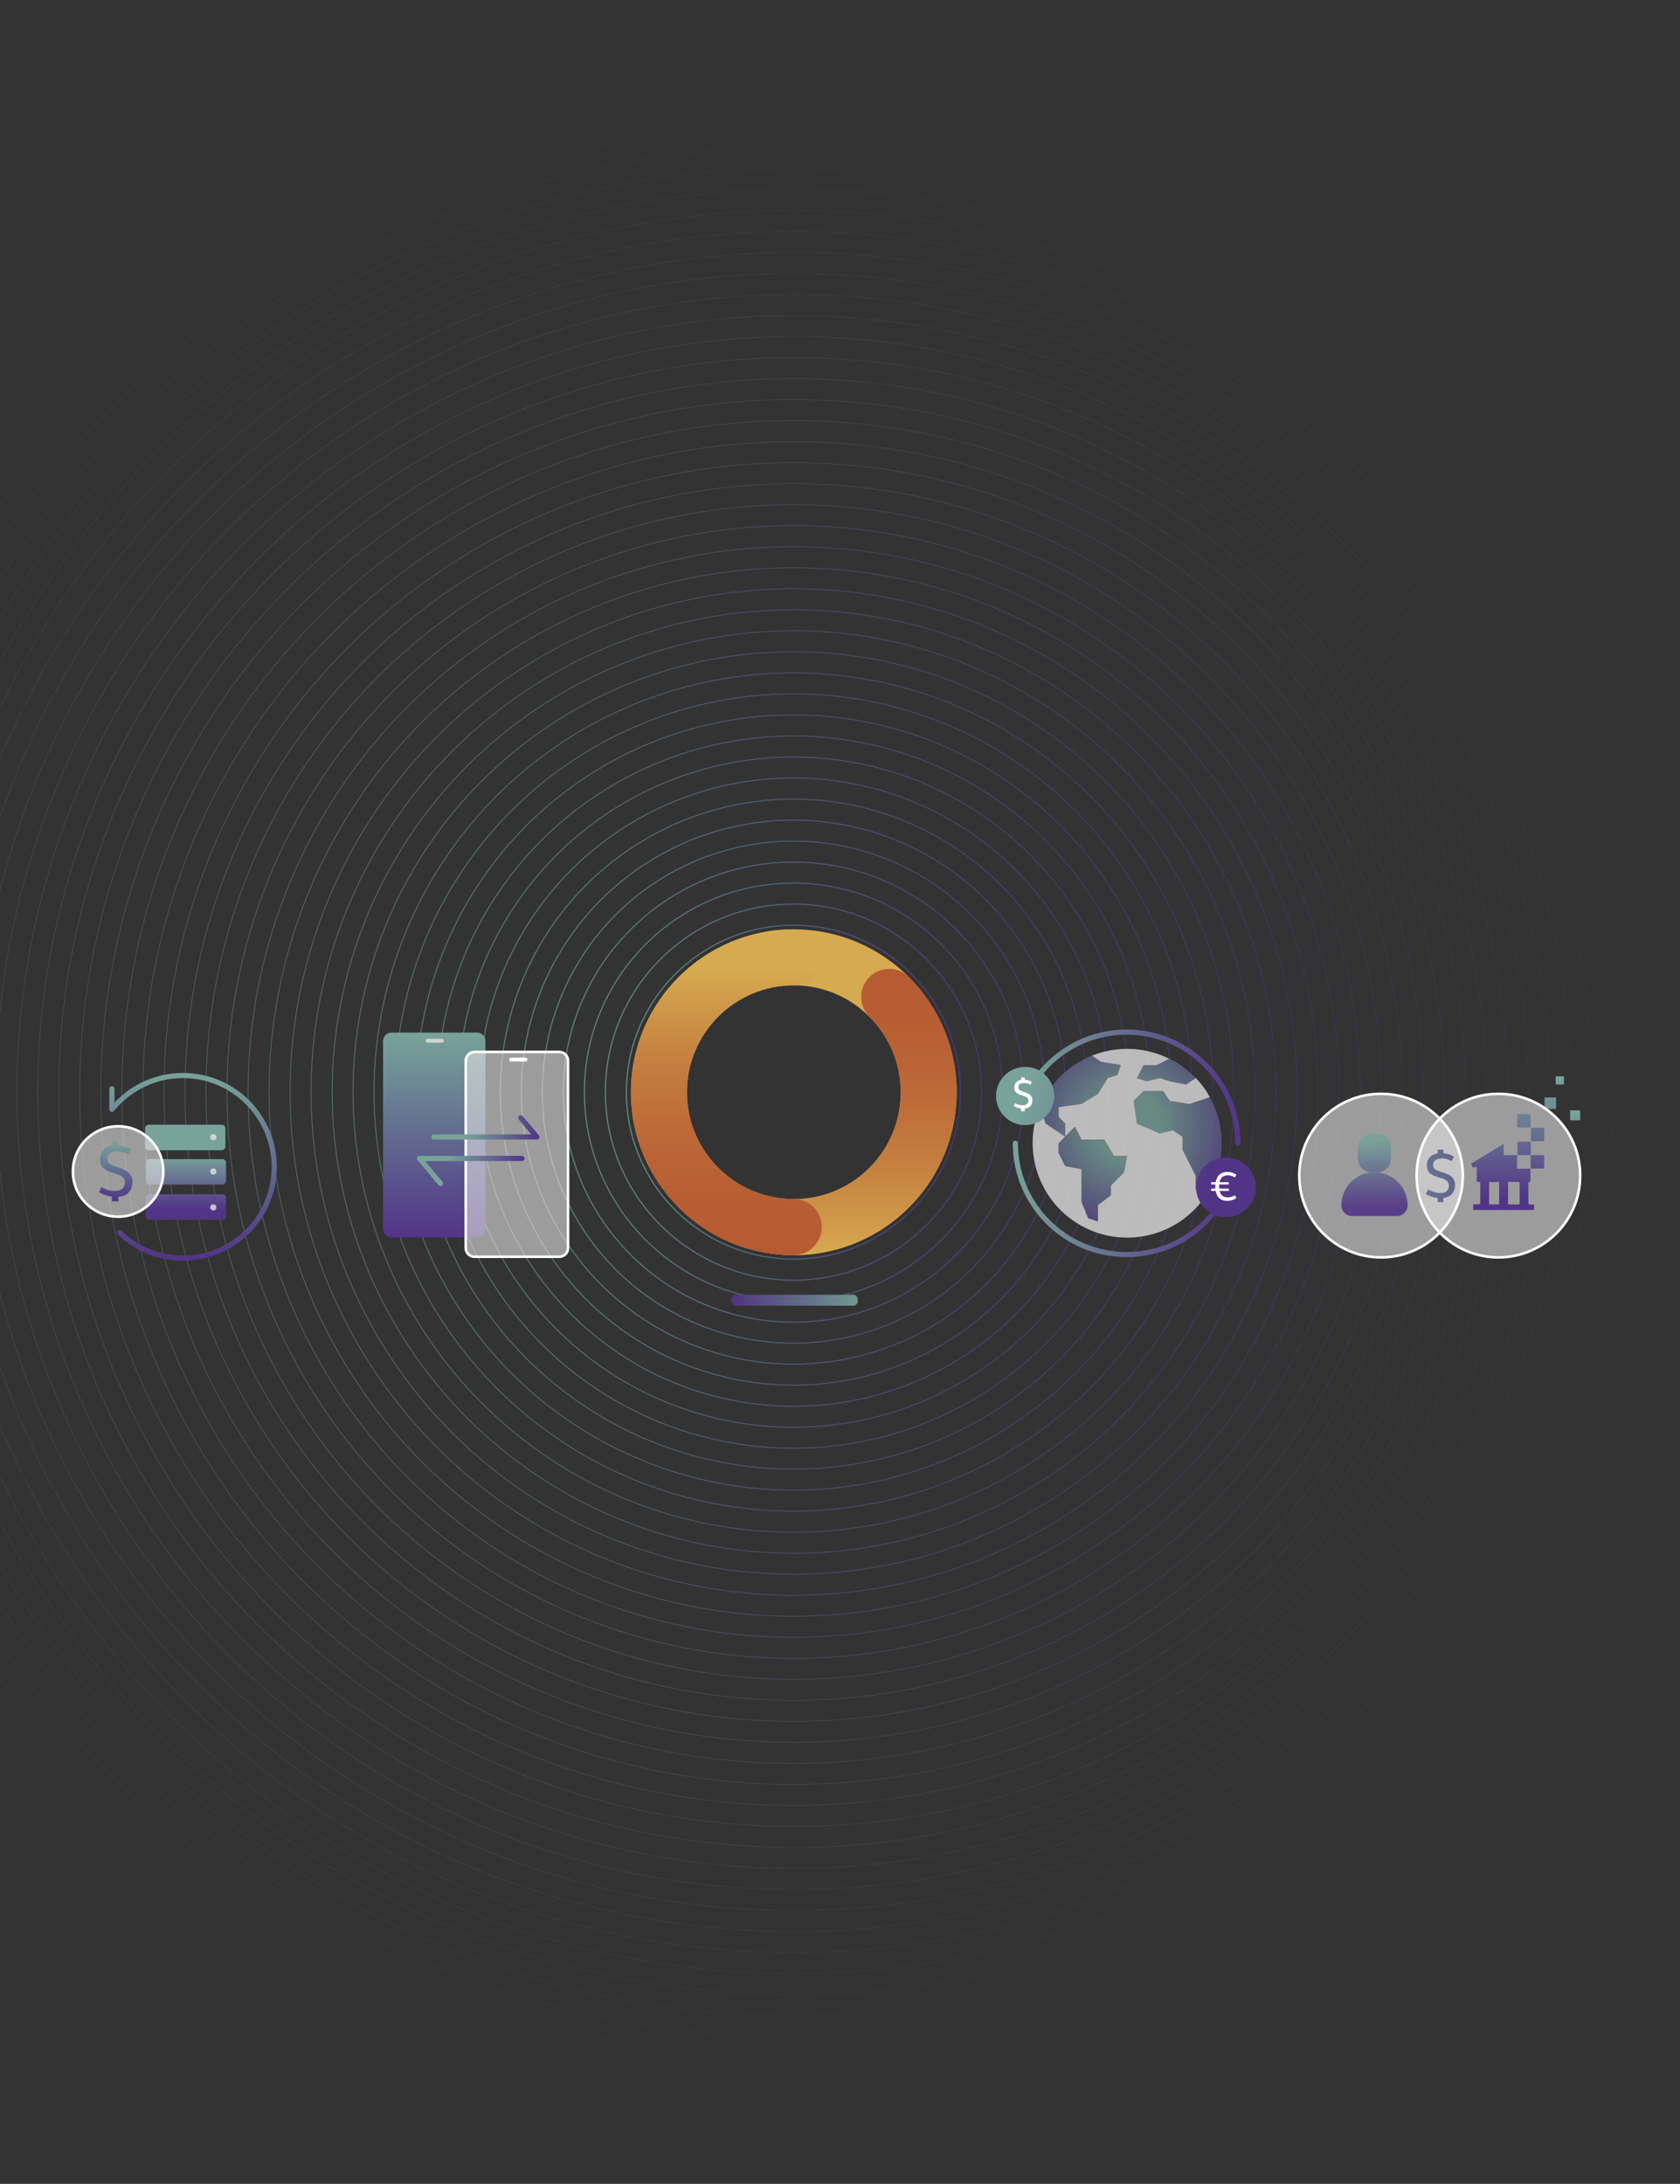 <?xml version="1.0" encoding="utf-8"?>
<!-- Generator: Adobe Illustrator 28.3.0, SVG Export Plug-In . SVG Version: 6.00 Build 0)  -->
<svg version="1.1" id="Layer_1" xmlns="http://www.w3.org/2000/svg" xmlns:xlink="http://www.w3.org/1999/xlink" x="0px" y="0px"
	 viewBox="0 0 1304.3 1695.5" style="enable-background:new 0 0 1304.3 1695.5;" xml:space="preserve">
<rect x="0" y="0" width="1304.3" height="1695.5" fill="#333333" stroke="none"/>
<style type="text/css">
	.st0{opacity:0.76;}
	.st1{fill:none;stroke:url(#SVGID_1_);stroke-width:0.25;stroke-miterlimit:10;stroke-opacity:0;}
	
		.st2{opacity:2.000000e-02;fill:none;stroke:url(#SVGID_00000141427553356967453770000016363554130818172068_);stroke-width:0.27;stroke-miterlimit:10;enable-background:new    ;}
	
		.st3{opacity:4.000000e-02;fill:none;stroke:url(#SVGID_00000106129396077510319580000012953961461677550000_);stroke-width:0.28;stroke-miterlimit:10;enable-background:new    ;}
	
		.st4{opacity:7.000000e-02;fill:none;stroke:url(#SVGID_00000062176942190137265770000004706408572120708496_);stroke-width:0.3;stroke-miterlimit:10;enable-background:new    ;}
	
		.st5{opacity:9.000000e-02;fill:none;stroke:url(#SVGID_00000177486488989975898120000007874119205489200518_);stroke-width:0.32;stroke-miterlimit:10;enable-background:new    ;}
	
		.st6{opacity:0.11;fill:none;stroke:url(#SVGID_00000041279349664626258650000011841361407209931943_);stroke-width:0.33;stroke-miterlimit:10;enable-background:new    ;}
	
		.st7{opacity:0.13;fill:none;stroke:url(#SVGID_00000047038085857359053500000010120316766660165039_);stroke-width:0.35;stroke-miterlimit:10;enable-background:new    ;}
	
		.st8{opacity:0.15;fill:none;stroke:url(#SVGID_00000037664045112639255410000014116512859371464854_);stroke-width:0.36;stroke-miterlimit:10;enable-background:new    ;}
	
		.st9{opacity:0.17;fill:none;stroke:url(#SVGID_00000116915570993097440550000003048346884003736747_);stroke-width:0.38;stroke-miterlimit:10;enable-background:new    ;}
	
		.st10{opacity:0.2;fill:none;stroke:url(#SVGID_00000005963137857490969420000009288106342965302410_);stroke-width:0.4;stroke-miterlimit:10;enable-background:new    ;}
	
		.st11{opacity:0.22;fill:none;stroke:url(#SVGID_00000093858394578685807640000016274653340836610731_);stroke-width:0.41;stroke-miterlimit:10;enable-background:new    ;}
	
		.st12{opacity:0.24;fill:none;stroke:url(#SVGID_00000131364606599451790310000007913680627002832534_);stroke-width:0.43;stroke-miterlimit:10;enable-background:new    ;}
	
		.st13{opacity:0.26;fill:none;stroke:url(#SVGID_00000000902895598497245610000005197921249283069325_);stroke-width:0.45;stroke-miterlimit:10;enable-background:new    ;}
	
		.st14{opacity:0.28;fill:none;stroke:url(#SVGID_00000154391453028377603270000016259576507372679328_);stroke-width:0.46;stroke-miterlimit:10;enable-background:new    ;}
	
		.st15{opacity:0.3;fill:none;stroke:url(#SVGID_00000173157067802809593380000010425286321368678018_);stroke-width:0.48;stroke-miterlimit:10;enable-background:new    ;}
	
		.st16{opacity:0.33;fill:none;stroke:url(#SVGID_00000150076729512569720430000012665313329405574302_);stroke-width:0.49;stroke-miterlimit:10;enable-background:new    ;}
	
		.st17{opacity:0.35;fill:none;stroke:url(#SVGID_00000059311575092587372460000008253903890729274783_);stroke-width:0.51;stroke-miterlimit:10;enable-background:new    ;}
	
		.st18{opacity:0.37;fill:none;stroke:url(#SVGID_00000023965140879948448970000002049483724480564360_);stroke-width:0.53;stroke-miterlimit:10;enable-background:new    ;}
	
		.st19{opacity:0.39;fill:none;stroke:url(#SVGID_00000074430970261225107550000014052057080398631090_);stroke-width:0.54;stroke-miterlimit:10;enable-background:new    ;}
	
		.st20{opacity:0.41;fill:none;stroke:url(#SVGID_00000075879875661906469060000011130238225041859504_);stroke-width:0.56;stroke-miterlimit:10;enable-background:new    ;}
	
		.st21{opacity:0.43;fill:none;stroke:url(#SVGID_00000104666181829054965810000012180622126227198855_);stroke-width:0.58;stroke-miterlimit:10;enable-background:new    ;}
	
		.st22{opacity:0.46;fill:none;stroke:url(#SVGID_00000021816572903639116530000006862927649232751762_);stroke-width:0.59;stroke-miterlimit:10;enable-background:new    ;}
	
		.st23{opacity:0.48;fill:none;stroke:url(#SVGID_00000160171917359064090670000004669555382211083137_);stroke-width:0.61;stroke-miterlimit:10;enable-background:new    ;}
	
		.st24{opacity:0.5;fill:none;stroke:url(#SVGID_00000176765363663545052980000008935962877318592385_);stroke-width:0.63;stroke-miterlimit:10;enable-background:new    ;}
	
		.st25{opacity:0.52;fill:none;stroke:url(#SVGID_00000140007484695653432470000008648119244211869079_);stroke-width:0.64;stroke-miterlimit:10;enable-background:new    ;}
	
		.st26{opacity:0.54;fill:none;stroke:url(#SVGID_00000029040056095003457580000009517812300014846853_);stroke-width:0.66;stroke-miterlimit:10;enable-background:new    ;}
	
		.st27{opacity:0.57;fill:none;stroke:url(#SVGID_00000163778820620595564720000009623785301032629679_);stroke-width:0.67;stroke-miterlimit:10;enable-background:new    ;}
	
		.st28{opacity:0.59;fill:none;stroke:url(#SVGID_00000146480685011394837090000009842051182175807108_);stroke-width:0.69;stroke-miterlimit:10;enable-background:new    ;}
	
		.st29{opacity:0.61;fill:none;stroke:url(#SVGID_00000004525735817263312670000001599240820264013704_);stroke-width:0.71;stroke-miterlimit:10;enable-background:new    ;}
	
		.st30{opacity:0.63;fill:none;stroke:url(#SVGID_00000100347747808047815770000013478058042474987967_);stroke-width:0.72;stroke-miterlimit:10;enable-background:new    ;}
	
		.st31{opacity:0.65;fill:none;stroke:url(#SVGID_00000031193743555312658320000017058377568456649647_);stroke-width:0.74;stroke-miterlimit:10;enable-background:new    ;}
	
		.st32{opacity:0.67;fill:none;stroke:url(#SVGID_00000170975244006496078080000006979382474387324559_);stroke-width:0.76;stroke-miterlimit:10;enable-background:new    ;}
	
		.st33{opacity:0.7;fill:none;stroke:url(#SVGID_00000042003583629818121930000009137154525667716280_);stroke-width:0.77;stroke-miterlimit:10;enable-background:new    ;}
	
		.st34{opacity:0.72;fill:none;stroke:url(#SVGID_00000023981775560338641060000008747593483465235620_);stroke-width:0.79;stroke-miterlimit:10;enable-background:new    ;}
	
		.st35{opacity:0.74;fill:none;stroke:url(#SVGID_00000105406516854842907250000013821009607527798689_);stroke-width:0.8;stroke-miterlimit:10;enable-background:new    ;}
	
		.st36{opacity:0.76;fill:none;stroke:url(#SVGID_00000013903823459201044060000010450225585495543938_);stroke-width:0.82;stroke-miterlimit:10;enable-background:new    ;}
	
		.st37{opacity:0.78;fill:none;stroke:url(#SVGID_00000018235264157302246760000009098644428098775228_);stroke-width:0.84;stroke-miterlimit:10;enable-background:new    ;}
	
		.st38{opacity:0.8;fill:none;stroke:url(#SVGID_00000049185795238272484080000001869733556586660482_);stroke-width:0.85;stroke-miterlimit:10;enable-background:new    ;}
	
		.st39{opacity:0.83;fill:none;stroke:url(#SVGID_00000181765413053779987920000012505899070214329998_);stroke-width:0.87;stroke-miterlimit:10;enable-background:new    ;}
	
		.st40{opacity:0.85;fill:none;stroke:url(#SVGID_00000122683522781245214200000000561598573935492772_);stroke-width:0.89;stroke-miterlimit:10;enable-background:new    ;}
	
		.st41{opacity:0.87;fill:none;stroke:url(#SVGID_00000062172656199154442850000018347894201623538828_);stroke-width:0.9;stroke-miterlimit:10;enable-background:new    ;}
	
		.st42{opacity:0.89;fill:none;stroke:url(#SVGID_00000067208987582823934150000017967240309246507178_);stroke-width:0.92;stroke-miterlimit:10;enable-background:new    ;}
	
		.st43{opacity:0.91;fill:none;stroke:url(#SVGID_00000166657457416880133750000011418277170143613072_);stroke-width:0.93;stroke-miterlimit:10;enable-background:new    ;}
	
		.st44{opacity:0.93;fill:none;stroke:url(#SVGID_00000124154890167358065620000013902984364292045492_);stroke-width:0.95;stroke-miterlimit:10;enable-background:new    ;}
	
		.st45{opacity:0.96;fill:none;stroke:url(#SVGID_00000058554513779282410610000014799741992644258486_);stroke-width:0.97;stroke-miterlimit:10;enable-background:new    ;}
	
		.st46{opacity:0.98;fill:none;stroke:url(#SVGID_00000172423156525071556230000015426022668795093898_);stroke-width:0.98;stroke-miterlimit:10;enable-background:new    ;}
	.st47{fill:none;stroke:url(#SVGID_00000075875986453102734680000010617599893264231354_);stroke-miterlimit:10;}
	.st48{fill:#D6AA50;}
	.st49{fill:url(#SVGID_00000059992457264641051990000003491322581410048896_);}
	.st50{fill:url(#SVGID_00000061446551713905226540000008272357115937687955_);}
	.st51{opacity:0.9;fill:url(#SVGID_00000092458097134663765570000011415427543198052030_);enable-background:new    ;}
	.st52{opacity:0.78;}
	.st53{fill:url(#SVGID_00000124156605948057232840000005061936979095128970_);}
	.st54{fill:url(#SVGID_00000002352295962668857900000012169963215185316251_);}
	.st55{fill:url(#SVGID_00000101813750375815878770000003630362405405419163_);}
	.st56{fill:url(#SVGID_00000059294184246142804380000008808728505836105878_);}
	.st57{fill:#E2E2E2;}
	
		.st58{fill:none;stroke:url(#SVGID_00000093882821341952403360000014730697979399159689_);stroke-width:4;stroke-linecap:round;stroke-linejoin:round;}
	
		.st59{fill:none;stroke:url(#SVGID_00000131337779095144976580000002389068677567135877_);stroke-width:4;stroke-linecap:round;stroke-linejoin:round;}
	.st60{fill:url(#SVGID_00000029737206986553987480000003053078066808697011_);}
	.st61{fill:url(#SVGID_00000136389150617245904570000017044860071425890214_);}
	.st62{fill:#FFFFFF;}
	.st63{fill:url(#SVGID_00000024696260940532870240000013521710651016259987_);}
	
		.st64{opacity:0.8;fill:none;stroke:#E2E2E2;stroke-width:3;stroke-linecap:round;stroke-linejoin:round;enable-background:new    ;}
	.st65{opacity:0.6;}
	.st66{fill:none;stroke:#FFFFFF;stroke-width:3;stroke-linecap:round;stroke-linejoin:round;}
	.st67{fill:none;stroke:#FFFFFF;stroke-width:2;stroke-miterlimit:10;}
	
		.st68{fill:none;stroke:url(#SVGID_00000130641062384806342410000009022102852325249425_);stroke-width:4;stroke-linecap:round;stroke-linejoin:round;}
	
		.st69{fill:none;stroke:url(#SVGID_00000035494000900895358520000006884647131913558935_);stroke-width:4;stroke-linecap:round;stroke-linejoin:round;}
	.st70{opacity:0.6;fill:#E2E2E2;enable-background:new    ;}
	.st71{fill:url(#SVGID_00000014620970861510148210000005174651026686971799_);}
	.st72{fill:url(#SVGID_00000020395612132013564950000016499682202422659481_);}
	.st73{fill:url(#SVGID_00000178885148608722160490000017391546285110022054_);}
	.st74{fill:url(#SVGID_00000129190919755358444380000008795571649885488812_);}
	.st75{fill:url(#SVGID_00000128452574035015815540000002377373877454405523_);}
	.st76{fill:url(#SVGID_00000070835205777789123960000007849205963598189963_);}
	.st77{fill:url(#SVGID_00000036967831297776562180000003921269714459120036_);}
	.st78{fill:url(#SVGID_00000115515839128638237860000011258736499753961872_);}
	.st79{fill:url(#SVGID_00000086654398222527039870000004043514562984318894_);}
	.st80{fill:url(#SVGID_00000053539879335263885540000014765407769826913694_);}
	.st81{opacity:0.9;fill:url(#SVGID_00000117642147990567670400000009582174524147117709_);enable-background:new    ;}
	.st82{opacity:0.9;fill:url(#SVGID_00000097466752607143293760000002003771534947272101_);enable-background:new    ;}
	.st83{fill:url(#SVGID_00000043424944510126238430000008102106570456053418_);}
	.st84{fill:url(#SVGID_00000090994838380550417420000011133345459497706144_);}
	.st85{fill:url(#SVGID_00000015326694982058043800000016241601706951118503_);}
	.st86{fill:url(#SVGID_00000162333948758966262830000007073433650772117652_);}
	
		.st87{fill:none;stroke:url(#SVGID_00000088833816040138662080000014188984875993617556_);stroke-width:4;stroke-linecap:round;stroke-linejoin:round;}
	.st88{opacity:0.8;fill:#E2E2E2;enable-background:new    ;}
</style>
<g class="st0">
	
		<linearGradient id="SVGID_1_" gradientUnits="userSpaceOnUse" x1="-231.855" y1="848.27" x2="1464.395" y2="848.27" gradientTransform="matrix(1 0 0 -1 0 1696)">
		<stop  offset="0" style="stop-color:#78A399"/>
		<stop  offset="0.51" style="stop-color:#616A8F"/>
		<stop  offset="1" style="stop-color:#523487"/>
	</linearGradient>
	<ellipse class="st1" cx="616.3" cy="847.7" rx="848" ry="847.6"/>
	
		<linearGradient id="SVGID_00000052090544705880963170000012977661211769449632_" gradientUnits="userSpaceOnUse" x1="-215.545" y1="848.26" x2="1448.065" y2="848.26" gradientTransform="matrix(1 0 0 -1 0 1696)">
		<stop  offset="0" style="stop-color:#78A399"/>
		<stop  offset="0.51" style="stop-color:#616A8F"/>
		<stop  offset="1" style="stop-color:#523487"/>
	</linearGradient>
	
		<ellipse style="opacity:2.000000e-02;fill:none;stroke:url(#SVGID_00000052090544705880963170000012977661211769449632_);stroke-width:0.27;stroke-miterlimit:10;enable-background:new    ;" cx="616.3" cy="847.7" rx="831.7" ry="831.3"/>
	
		<linearGradient id="SVGID_00000114060095286238551270000012009261344652757644_" gradientUnits="userSpaceOnUse" x1="-199.24" y1="848.26" x2="1431.74" y2="848.26" gradientTransform="matrix(1 0 0 -1 0 1696)">
		<stop  offset="0" style="stop-color:#78A399"/>
		<stop  offset="0.51" style="stop-color:#616A8F"/>
		<stop  offset="1" style="stop-color:#523487"/>
	</linearGradient>
	
		<ellipse style="opacity:4.000000e-02;fill:none;stroke:url(#SVGID_00000114060095286238551270000012009261344652757644_);stroke-width:0.28;stroke-miterlimit:10;enable-background:new    ;" cx="616.2" cy="847.7" rx="815.3" ry="815"/>
	
		<linearGradient id="SVGID_00000137842282652504485130000018112688824959162250_" gradientUnits="userSpaceOnUse" x1="-182.93" y1="848.26" x2="1415.41" y2="848.26" gradientTransform="matrix(1 0 0 -1 0 1696)">
		<stop  offset="0" style="stop-color:#78A399"/>
		<stop  offset="0.51" style="stop-color:#616A8F"/>
		<stop  offset="1" style="stop-color:#523487"/>
	</linearGradient>
	
		<ellipse style="opacity:7.000000e-02;fill:none;stroke:url(#SVGID_00000137842282652504485130000018112688824959162250_);stroke-width:0.3;stroke-miterlimit:10;enable-background:new    ;" cx="616.2" cy="847.7" rx="799" ry="798.7"/>
	
		<linearGradient id="SVGID_00000059294110878777343280000004541303603490533039_" gradientUnits="userSpaceOnUse" x1="-166.62" y1="848.25" x2="1399.1" y2="848.25" gradientTransform="matrix(1 0 0 -1 0 1696)">
		<stop  offset="0" style="stop-color:#78A399"/>
		<stop  offset="0.51" style="stop-color:#616A8F"/>
		<stop  offset="1" style="stop-color:#523487"/>
	</linearGradient>
	
		<ellipse style="opacity:9.000000e-02;fill:none;stroke:url(#SVGID_00000059294110878777343280000004541303603490533039_);stroke-width:0.32;stroke-miterlimit:10;enable-background:new    ;" cx="616.2" cy="847.8" rx="782.7" ry="782.3"/>
	
		<linearGradient id="SVGID_00000134940643585163111930000003066740712090062758_" gradientUnits="userSpaceOnUse" x1="-150.305" y1="848.25" x2="1382.765" y2="848.25" gradientTransform="matrix(1 0 0 -1 0 1696)">
		<stop  offset="0" style="stop-color:#78A399"/>
		<stop  offset="0.51" style="stop-color:#616A8F"/>
		<stop  offset="1" style="stop-color:#523487"/>
	</linearGradient>
	
		<ellipse style="opacity:0.11;fill:none;stroke:url(#SVGID_00000134940643585163111930000003066740712090062758_);stroke-width:0.33;stroke-miterlimit:10;enable-background:new    ;" cx="616.2" cy="847.8" rx="766.4" ry="766"/>
	
		<linearGradient id="SVGID_00000047772861791151448600000000466555682982383278_" gradientUnits="userSpaceOnUse" x1="-134.005" y1="848.24" x2="1366.445" y2="848.24" gradientTransform="matrix(1 0 0 -1 0 1696)">
		<stop  offset="0" style="stop-color:#78A399"/>
		<stop  offset="0.51" style="stop-color:#616A8F"/>
		<stop  offset="1" style="stop-color:#523487"/>
	</linearGradient>
	
		<ellipse style="opacity:0.13;fill:none;stroke:url(#SVGID_00000047772861791151448600000000466555682982383278_);stroke-width:0.35;stroke-miterlimit:10;enable-background:new    ;" cx="616.2" cy="847.8" rx="750" ry="749.7"/>
	
		<linearGradient id="SVGID_00000127735451367360300820000001958247862598443702_" gradientUnits="userSpaceOnUse" x1="-117.68" y1="848.24" x2="1350.12" y2="848.24" gradientTransform="matrix(1 0 0 -1 0 1696)">
		<stop  offset="0" style="stop-color:#78A399"/>
		<stop  offset="0.51" style="stop-color:#616A8F"/>
		<stop  offset="1" style="stop-color:#523487"/>
	</linearGradient>
	
		<ellipse style="opacity:0.15;fill:none;stroke:url(#SVGID_00000127735451367360300820000001958247862598443702_);stroke-width:0.36;stroke-miterlimit:10;enable-background:new    ;" cx="616.2" cy="847.8" rx="733.7" ry="733.4"/>
	
		<linearGradient id="SVGID_00000124144520650768893100000011432459437498368916_" gradientUnits="userSpaceOnUse" x1="-101.38" y1="848.24" x2="1333.8" y2="848.24" gradientTransform="matrix(1 0 0 -1 0 1696)">
		<stop  offset="0" style="stop-color:#78A399"/>
		<stop  offset="0.51" style="stop-color:#616A8F"/>
		<stop  offset="1" style="stop-color:#523487"/>
	</linearGradient>
	
		<ellipse style="opacity:0.17;fill:none;stroke:url(#SVGID_00000124144520650768893100000011432459437498368916_);stroke-width:0.38;stroke-miterlimit:10;enable-background:new    ;" cx="616.2" cy="847.8" rx="717.4" ry="717.1"/>
	
		<linearGradient id="SVGID_00000053521881749209875550000001079783016839313328_" gradientUnits="userSpaceOnUse" x1="-85.07" y1="848.23" x2="1317.47" y2="848.23" gradientTransform="matrix(1 0 0 -1 0 1696)">
		<stop  offset="0" style="stop-color:#78A399"/>
		<stop  offset="0.51" style="stop-color:#616A8F"/>
		<stop  offset="1" style="stop-color:#523487"/>
	</linearGradient>
	
		<ellipse style="opacity:0.2;fill:none;stroke:url(#SVGID_00000053521881749209875550000001079783016839313328_);stroke-width:0.4;stroke-miterlimit:10;enable-background:new    ;" cx="616.2" cy="847.8" rx="701.1" ry="700.8"/>
	
		<linearGradient id="SVGID_00000173120399621707597370000016131381396982713992_" gradientUnits="userSpaceOnUse" x1="-68.755" y1="848.23" x2="1301.155" y2="848.23" gradientTransform="matrix(1 0 0 -1 0 1696)">
		<stop  offset="0" style="stop-color:#78A399"/>
		<stop  offset="0.51" style="stop-color:#616A8F"/>
		<stop  offset="1" style="stop-color:#523487"/>
	</linearGradient>
	
		<ellipse style="opacity:0.22;fill:none;stroke:url(#SVGID_00000173120399621707597370000016131381396982713992_);stroke-width:0.41;stroke-miterlimit:10;enable-background:new    ;" cx="616.2" cy="847.8" rx="684.8" ry="684.4"/>
	
		<linearGradient id="SVGID_00000056391495741960927010000014769102456085672613_" gradientUnits="userSpaceOnUse" x1="-52.445" y1="848.23" x2="1284.825" y2="848.23" gradientTransform="matrix(1 0 0 -1 0 1696)">
		<stop  offset="0" style="stop-color:#78A399"/>
		<stop  offset="0.51" style="stop-color:#616A8F"/>
		<stop  offset="1" style="stop-color:#523487"/>
	</linearGradient>
	
		<ellipse style="opacity:0.24;fill:none;stroke:url(#SVGID_00000056391495741960927010000014769102456085672613_);stroke-width:0.43;stroke-miterlimit:10;enable-background:new    ;" cx="616.2" cy="847.8" rx="668.4" ry="668.1"/>
	
		<linearGradient id="SVGID_00000040567802220436153020000001094119095139409329_" gradientUnits="userSpaceOnUse" x1="-36.145" y1="848.22" x2="1268.505" y2="848.22" gradientTransform="matrix(1 0 0 -1 0 1696)">
		<stop  offset="0" style="stop-color:#78A399"/>
		<stop  offset="0.51" style="stop-color:#616A8F"/>
		<stop  offset="1" style="stop-color:#523487"/>
	</linearGradient>
	
		<ellipse style="opacity:0.26;fill:none;stroke:url(#SVGID_00000040567802220436153020000001094119095139409329_);stroke-width:0.45;stroke-miterlimit:10;enable-background:new    ;" cx="616.2" cy="847.8" rx="652.1" ry="651.8"/>
	
		<linearGradient id="SVGID_00000113328446230920578710000014810326773218975886_" gradientUnits="userSpaceOnUse" x1="-19.82" y1="848.22" x2="1252.18" y2="848.22" gradientTransform="matrix(1 0 0 -1 0 1696)">
		<stop  offset="0" style="stop-color:#78A399"/>
		<stop  offset="0.51" style="stop-color:#616A8F"/>
		<stop  offset="1" style="stop-color:#523487"/>
	</linearGradient>
	
		<ellipse style="opacity:0.28;fill:none;stroke:url(#SVGID_00000113328446230920578710000014810326773218975886_);stroke-width:0.46;stroke-miterlimit:10;enable-background:new    ;" cx="616.2" cy="847.8" rx="635.8" ry="635.5"/>
	
		<linearGradient id="SVGID_00000051345854203830060690000000557043932474418593_" gradientUnits="userSpaceOnUse" x1="-3.52" y1="848.22" x2="1235.86" y2="848.22" gradientTransform="matrix(1 0 0 -1 0 1696)">
		<stop  offset="0" style="stop-color:#78A399"/>
		<stop  offset="0.51" style="stop-color:#616A8F"/>
		<stop  offset="1" style="stop-color:#523487"/>
	</linearGradient>
	
		<ellipse style="opacity:0.3;fill:none;stroke:url(#SVGID_00000051345854203830060690000000557043932474418593_);stroke-width:0.48;stroke-miterlimit:10;enable-background:new    ;" cx="616.2" cy="847.8" rx="619.4" ry="619.2"/>
	
		<linearGradient id="SVGID_00000013153847921765370200000000231049286056776872_" gradientUnits="userSpaceOnUse" x1="12.795" y1="848.21" x2="1219.525" y2="848.21" gradientTransform="matrix(1 0 0 -1 0 1696)">
		<stop  offset="0" style="stop-color:#78A399"/>
		<stop  offset="0.51" style="stop-color:#616A8F"/>
		<stop  offset="1" style="stop-color:#523487"/>
	</linearGradient>
	
		<ellipse style="opacity:0.33;fill:none;stroke:url(#SVGID_00000013153847921765370200000000231049286056776872_);stroke-width:0.49;stroke-miterlimit:10;enable-background:new    ;" cx="616.2" cy="847.8" rx="603.1" ry="602.8"/>
	
		<linearGradient id="SVGID_00000130645341965882727860000012884575843853209782_" gradientUnits="userSpaceOnUse" x1="29.095" y1="848.21" x2="1203.205" y2="848.21" gradientTransform="matrix(1 0 0 -1 0 1696)">
		<stop  offset="0" style="stop-color:#78A399"/>
		<stop  offset="0.51" style="stop-color:#616A8F"/>
		<stop  offset="1" style="stop-color:#523487"/>
	</linearGradient>
	
		<ellipse style="opacity:0.35;fill:none;stroke:url(#SVGID_00000130645341965882727860000012884575843853209782_);stroke-width:0.51;stroke-miterlimit:10;enable-background:new    ;" cx="616.1" cy="847.8" rx="586.8" ry="586.5"/>
	
		<linearGradient id="SVGID_00000059307081607760937270000009943229750102964359_" gradientUnits="userSpaceOnUse" x1="45.415" y1="848.21" x2="1186.885" y2="848.21" gradientTransform="matrix(1 0 0 -1 0 1696)">
		<stop  offset="0" style="stop-color:#78A399"/>
		<stop  offset="0.51" style="stop-color:#616A8F"/>
		<stop  offset="1" style="stop-color:#523487"/>
	</linearGradient>
	
		<ellipse style="opacity:0.37;fill:none;stroke:url(#SVGID_00000059307081607760937270000009943229750102964359_);stroke-width:0.53;stroke-miterlimit:10;enable-background:new    ;" cx="616.1" cy="847.8" rx="570.5" ry="570.2"/>
	
		<linearGradient id="SVGID_00000106119999261000905170000000329001752065402528_" gradientUnits="userSpaceOnUse" x1="61.72" y1="848.2" x2="1170.56" y2="848.2" gradientTransform="matrix(1 0 0 -1 0 1696)">
		<stop  offset="0" style="stop-color:#78A399"/>
		<stop  offset="0.51" style="stop-color:#616A8F"/>
		<stop  offset="1" style="stop-color:#523487"/>
	</linearGradient>
	
		<ellipse style="opacity:0.39;fill:none;stroke:url(#SVGID_00000106119999261000905170000000329001752065402528_);stroke-width:0.54;stroke-miterlimit:10;enable-background:new    ;" cx="616.1" cy="847.8" rx="554.2" ry="553.9"/>
	
		<linearGradient id="SVGID_00000164478349686881279560000016103348182535131301_" gradientUnits="userSpaceOnUse" x1="78.03" y1="848.2" x2="1154.23" y2="848.2" gradientTransform="matrix(1 0 0 -1 0 1696)">
		<stop  offset="0" style="stop-color:#78A399"/>
		<stop  offset="0.51" style="stop-color:#616A8F"/>
		<stop  offset="1" style="stop-color:#523487"/>
	</linearGradient>
	
		<ellipse style="opacity:0.41;fill:none;stroke:url(#SVGID_00000164478349686881279560000016103348182535131301_);stroke-width:0.56;stroke-miterlimit:10;enable-background:new    ;" cx="616.1" cy="847.8" rx="537.8" ry="537.6"/>
	
		<linearGradient id="SVGID_00000038376119776601946640000000055431172968676523_" gradientUnits="userSpaceOnUse" x1="94.34" y1="848.2" x2="1137.92" y2="848.2" gradientTransform="matrix(1 0 0 -1 0 1696)">
		<stop  offset="0" style="stop-color:#78A399"/>
		<stop  offset="0.51" style="stop-color:#616A8F"/>
		<stop  offset="1" style="stop-color:#523487"/>
	</linearGradient>
	
		<ellipse style="opacity:0.43;fill:none;stroke:url(#SVGID_00000038376119776601946640000000055431172968676523_);stroke-width:0.58;stroke-miterlimit:10;enable-background:new    ;" cx="616.1" cy="847.8" rx="521.5" ry="521.3"/>
	
		<linearGradient id="SVGID_00000106144714909712617810000000818441918838420902_" gradientUnits="userSpaceOnUse" x1="110.655" y1="848.19" x2="1121.585" y2="848.19" gradientTransform="matrix(1 0 0 -1 0 1696)">
		<stop  offset="0" style="stop-color:#78A399"/>
		<stop  offset="0.51" style="stop-color:#616A8F"/>
		<stop  offset="1" style="stop-color:#523487"/>
	</linearGradient>
	
		<ellipse style="opacity:0.46;fill:none;stroke:url(#SVGID_00000106144714909712617810000000818441918838420902_);stroke-width:0.59;stroke-miterlimit:10;enable-background:new    ;" cx="616.1" cy="847.8" rx="505.2" ry="504.9"/>
	
		<linearGradient id="SVGID_00000101799349780132269410000014394934205985814964_" gradientUnits="userSpaceOnUse" x1="126.955" y1="848.19" x2="1105.265" y2="848.19" gradientTransform="matrix(1 0 0 -1 0 1696)">
		<stop  offset="0" style="stop-color:#78A399"/>
		<stop  offset="0.51" style="stop-color:#616A8F"/>
		<stop  offset="1" style="stop-color:#523487"/>
	</linearGradient>
	
		<ellipse style="opacity:0.48;fill:none;stroke:url(#SVGID_00000101799349780132269410000014394934205985814964_);stroke-width:0.61;stroke-miterlimit:10;enable-background:new    ;" cx="616.1" cy="847.8" rx="488.8" ry="488.6"/>
	
		<linearGradient id="SVGID_00000127742815382464389560000012249030388592675479_" gradientUnits="userSpaceOnUse" x1="143.275" y1="848.18" x2="1088.945" y2="848.18" gradientTransform="matrix(1 0 0 -1 0 1696)">
		<stop  offset="0" style="stop-color:#78A399"/>
		<stop  offset="0.51" style="stop-color:#616A8F"/>
		<stop  offset="1" style="stop-color:#523487"/>
	</linearGradient>
	
		<ellipse style="opacity:0.5;fill:none;stroke:url(#SVGID_00000127742815382464389560000012249030388592675479_);stroke-width:0.63;stroke-miterlimit:10;enable-background:new    ;" cx="616.1" cy="847.8" rx="472.5" ry="472.3"/>
	
		<linearGradient id="SVGID_00000155863723694803561760000011090583509781272758_" gradientUnits="userSpaceOnUse" x1="159.58" y1="848.18" x2="1072.62" y2="848.18" gradientTransform="matrix(1 0 0 -1 0 1696)">
		<stop  offset="0" style="stop-color:#78A399"/>
		<stop  offset="0.51" style="stop-color:#616A8F"/>
		<stop  offset="1" style="stop-color:#523487"/>
	</linearGradient>
	
		<ellipse style="opacity:0.52;fill:none;stroke:url(#SVGID_00000155863723694803561760000011090583509781272758_);stroke-width:0.64;stroke-miterlimit:10;enable-background:new    ;" cx="616.1" cy="847.8" rx="456.2" ry="456"/>
	
		<linearGradient id="SVGID_00000012473879158808900800000007940763508665066663_" gradientUnits="userSpaceOnUse" x1="175.89" y1="848.18" x2="1056.29" y2="848.18" gradientTransform="matrix(1 0 0 -1 0 1696)">
		<stop  offset="0" style="stop-color:#78A399"/>
		<stop  offset="0.51" style="stop-color:#616A8F"/>
		<stop  offset="1" style="stop-color:#523487"/>
	</linearGradient>
	
		<ellipse style="opacity:0.54;fill:none;stroke:url(#SVGID_00000012473879158808900800000007940763508665066663_);stroke-width:0.66;stroke-miterlimit:10;enable-background:new    ;" cx="616.1" cy="847.8" rx="439.9" ry="439.7"/>
	
		<linearGradient id="SVGID_00000047057391091753197120000016847217429621485723_" gradientUnits="userSpaceOnUse" x1="192.205" y1="848.17" x2="1039.975" y2="848.17" gradientTransform="matrix(1 0 0 -1 0 1696)">
		<stop  offset="0" style="stop-color:#78A399"/>
		<stop  offset="0.51" style="stop-color:#616A8F"/>
		<stop  offset="1" style="stop-color:#523487"/>
	</linearGradient>
	
		<ellipse style="opacity:0.57;fill:none;stroke:url(#SVGID_00000047057391091753197120000016847217429621485723_);stroke-width:0.67;stroke-miterlimit:10;enable-background:new    ;" cx="616.1" cy="847.8" rx="423.5" ry="423.4"/>
	
		<linearGradient id="SVGID_00000096024887080703335600000011567190927825402248_" gradientUnits="userSpaceOnUse" x1="208.515" y1="848.17" x2="1023.645" y2="848.17" gradientTransform="matrix(1 0 0 -1 0 1696)">
		<stop  offset="0" style="stop-color:#78A399"/>
		<stop  offset="0.51" style="stop-color:#616A8F"/>
		<stop  offset="1" style="stop-color:#523487"/>
	</linearGradient>
	
		<ellipse style="opacity:0.59;fill:none;stroke:url(#SVGID_00000096024887080703335600000011567190927825402248_);stroke-width:0.69;stroke-miterlimit:10;enable-background:new    ;" cx="616.1" cy="847.8" rx="407.2" ry="407"/>
	
		<linearGradient id="SVGID_00000065067318460790223010000008103146594468535956_" gradientUnits="userSpaceOnUse" x1="224.825" y1="848.17" x2="1007.315" y2="848.17" gradientTransform="matrix(1 0 0 -1 0 1696)">
		<stop  offset="0" style="stop-color:#78A399"/>
		<stop  offset="0.51" style="stop-color:#616A8F"/>
		<stop  offset="1" style="stop-color:#523487"/>
	</linearGradient>
	
		<ellipse style="opacity:0.61;fill:none;stroke:url(#SVGID_00000065067318460790223010000008103146594468535956_);stroke-width:0.71;stroke-miterlimit:10;enable-background:new    ;" cx="616.1" cy="847.8" rx="390.9" ry="390.7"/>
	
		<linearGradient id="SVGID_00000132065837442756443820000003995282464388650897_" gradientUnits="userSpaceOnUse" x1="241.14" y1="848.16" x2="991" y2="848.16" gradientTransform="matrix(1 0 0 -1 0 1696)">
		<stop  offset="0" style="stop-color:#78A399"/>
		<stop  offset="0.51" style="stop-color:#616A8F"/>
		<stop  offset="1" style="stop-color:#523487"/>
	</linearGradient>
	
		<ellipse style="opacity:0.63;fill:none;stroke:url(#SVGID_00000132065837442756443820000003995282464388650897_);stroke-width:0.72;stroke-miterlimit:10;enable-background:new    ;" cx="616.1" cy="847.8" rx="374.6" ry="374.4"/>
	
		<linearGradient id="SVGID_00000163785575566332141030000011547710289878255525_" gradientUnits="userSpaceOnUse" x1="257.45" y1="848.16" x2="974.67" y2="848.16" gradientTransform="matrix(1 0 0 -1 0 1696)">
		<stop  offset="0" style="stop-color:#78A399"/>
		<stop  offset="0.51" style="stop-color:#616A8F"/>
		<stop  offset="1" style="stop-color:#523487"/>
	</linearGradient>
	
		<ellipse style="opacity:0.65;fill:none;stroke:url(#SVGID_00000163785575566332141030000011547710289878255525_);stroke-width:0.74;stroke-miterlimit:10;enable-background:new    ;" cx="616.1" cy="847.8" rx="358.2" ry="358.1"/>
	
		<linearGradient id="SVGID_00000165936280329623649160000016787376479811404712_" gradientUnits="userSpaceOnUse" x1="273.75" y1="848.16" x2="958.35" y2="848.16" gradientTransform="matrix(1 0 0 -1 0 1696)">
		<stop  offset="0" style="stop-color:#78A399"/>
		<stop  offset="0.51" style="stop-color:#616A8F"/>
		<stop  offset="1" style="stop-color:#523487"/>
	</linearGradient>
	
		<ellipse style="opacity:0.67;fill:none;stroke:url(#SVGID_00000165936280329623649160000016787376479811404712_);stroke-width:0.76;stroke-miterlimit:10;enable-background:new    ;" cx="616" cy="847.8" rx="341.9" ry="341.8"/>
	
		<linearGradient id="SVGID_00000160153653863566304710000005220309370625093797_" gradientUnits="userSpaceOnUse" x1="290.065" y1="848.15" x2="942.015" y2="848.15" gradientTransform="matrix(1 0 0 -1 0 1696)">
		<stop  offset="0" style="stop-color:#78A399"/>
		<stop  offset="0.51" style="stop-color:#616A8F"/>
		<stop  offset="1" style="stop-color:#523487"/>
	</linearGradient>
	
		<ellipse style="opacity:0.7;fill:none;stroke:url(#SVGID_00000160153653863566304710000005220309370625093797_);stroke-width:0.77;stroke-miterlimit:10;enable-background:new    ;" cx="616" cy="847.8" rx="325.6" ry="325.4"/>
	
		<linearGradient id="SVGID_00000006702381715778446140000007190821729315841202_" gradientUnits="userSpaceOnUse" x1="306.375" y1="848.15" x2="925.705" y2="848.15" gradientTransform="matrix(1 0 0 -1 0 1696)">
		<stop  offset="0" style="stop-color:#78A399"/>
		<stop  offset="0.51" style="stop-color:#616A8F"/>
		<stop  offset="1" style="stop-color:#523487"/>
	</linearGradient>
	
		<ellipse style="opacity:0.72;fill:none;stroke:url(#SVGID_00000006702381715778446140000007190821729315841202_);stroke-width:0.79;stroke-miterlimit:10;enable-background:new    ;" cx="616" cy="847.8" rx="309.3" ry="309.1"/>
	
		<linearGradient id="SVGID_00000134940433577355287330000014434729881170308274_" gradientUnits="userSpaceOnUse" x1="322.69" y1="848.15" x2="909.37" y2="848.15" gradientTransform="matrix(1 0 0 -1 0 1696)">
		<stop  offset="0" style="stop-color:#78A399"/>
		<stop  offset="0.51" style="stop-color:#616A8F"/>
		<stop  offset="1" style="stop-color:#523487"/>
	</linearGradient>
	
		<ellipse style="opacity:0.74;fill:none;stroke:url(#SVGID_00000134940433577355287330000014434729881170308274_);stroke-width:0.8;stroke-miterlimit:10;enable-background:new    ;" cx="616" cy="847.8" rx="292.9" ry="292.8"/>
	
		<linearGradient id="SVGID_00000096035352971510926740000010785393074937206922_" gradientUnits="userSpaceOnUse" x1="338.99" y1="848.14" x2="893.05" y2="848.14" gradientTransform="matrix(1 0 0 -1 0 1696)">
		<stop  offset="0" style="stop-color:#78A399"/>
		<stop  offset="0.51" style="stop-color:#616A8F"/>
		<stop  offset="1" style="stop-color:#523487"/>
	</linearGradient>
	
		<ellipse style="opacity:0.76;fill:none;stroke:url(#SVGID_00000096035352971510926740000010785393074937206922_);stroke-width:0.82;stroke-miterlimit:10;enable-background:new    ;" cx="616" cy="847.9" rx="276.6" ry="276.5"/>
	
		<linearGradient id="SVGID_00000049925688781436864360000004621486914838529978_" gradientUnits="userSpaceOnUse" x1="355.31" y1="848.14" x2="876.73" y2="848.14" gradientTransform="matrix(1 0 0 -1 0 1696)">
		<stop  offset="0" style="stop-color:#78A399"/>
		<stop  offset="0.51" style="stop-color:#616A8F"/>
		<stop  offset="1" style="stop-color:#523487"/>
	</linearGradient>
	
		<ellipse style="opacity:0.78;fill:none;stroke:url(#SVGID_00000049925688781436864360000004621486914838529978_);stroke-width:0.84;stroke-miterlimit:10;enable-background:new    ;" cx="616" cy="847.9" rx="260.3" ry="260.2"/>
	
		<linearGradient id="SVGID_00000165200528057951047230000003187060035533007034_" gradientUnits="userSpaceOnUse" x1="371.615" y1="848.14" x2="860.405" y2="848.14" gradientTransform="matrix(1 0 0 -1 0 1696)">
		<stop  offset="0" style="stop-color:#78A399"/>
		<stop  offset="0.51" style="stop-color:#616A8F"/>
		<stop  offset="1" style="stop-color:#523487"/>
	</linearGradient>
	
		<ellipse style="opacity:0.8;fill:none;stroke:url(#SVGID_00000165200528057951047230000003187060035533007034_);stroke-width:0.85;stroke-miterlimit:10;enable-background:new    ;" cx="616" cy="847.9" rx="244" ry="243.9"/>
	
		<linearGradient id="SVGID_00000107584904037558858070000017066558205695443900_" gradientUnits="userSpaceOnUse" x1="387.925" y1="848.13" x2="844.075" y2="848.13" gradientTransform="matrix(1 0 0 -1 0 1696)">
		<stop  offset="0" style="stop-color:#78A399"/>
		<stop  offset="0.51" style="stop-color:#616A8F"/>
		<stop  offset="1" style="stop-color:#523487"/>
	</linearGradient>
	
		<ellipse style="opacity:0.83;fill:none;stroke:url(#SVGID_00000107584904037558858070000017066558205695443900_);stroke-width:0.87;stroke-miterlimit:10;enable-background:new    ;" cx="616" cy="847.9" rx="227.6" ry="227.5"/>
	
		<linearGradient id="SVGID_00000060718450867238985600000001326358118522962560_" gradientUnits="userSpaceOnUse" x1="404.235" y1="848.13" x2="827.765" y2="848.13" gradientTransform="matrix(1 0 0 -1 0 1696)">
		<stop  offset="0" style="stop-color:#78A399"/>
		<stop  offset="0.51" style="stop-color:#616A8F"/>
		<stop  offset="1" style="stop-color:#523487"/>
	</linearGradient>
	
		<ellipse style="opacity:0.85;fill:none;stroke:url(#SVGID_00000060718450867238985600000001326358118522962560_);stroke-width:0.89;stroke-miterlimit:10;enable-background:new    ;" cx="616" cy="847.9" rx="211.3" ry="211.2"/>
	
		<linearGradient id="SVGID_00000062179443536119456790000016152139584161318046_" gradientUnits="userSpaceOnUse" x1="420.55" y1="848.13" x2="811.43" y2="848.13" gradientTransform="matrix(1 0 0 -1 0 1696)">
		<stop  offset="0" style="stop-color:#78A399"/>
		<stop  offset="0.51" style="stop-color:#616A8F"/>
		<stop  offset="1" style="stop-color:#523487"/>
	</linearGradient>
	
		<ellipse style="opacity:0.87;fill:none;stroke:url(#SVGID_00000062179443536119456790000016152139584161318046_);stroke-width:0.9;stroke-miterlimit:10;enable-background:new    ;" cx="616" cy="847.9" rx="195" ry="194.9"/>
	
		<linearGradient id="SVGID_00000036228396971811381140000006311670219210552978_" gradientUnits="userSpaceOnUse" x1="436.85" y1="848.12" x2="795.11" y2="848.12" gradientTransform="matrix(1 0 0 -1 0 1696)">
		<stop  offset="0" style="stop-color:#78A399"/>
		<stop  offset="0.51" style="stop-color:#616A8F"/>
		<stop  offset="1" style="stop-color:#523487"/>
	</linearGradient>
	
		<ellipse style="opacity:0.89;fill:none;stroke:url(#SVGID_00000036228396971811381140000006311670219210552978_);stroke-width:0.92;stroke-miterlimit:10;enable-background:new    ;" cx="616" cy="847.9" rx="178.7" ry="178.6"/>
	
		<linearGradient id="SVGID_00000098185463734865460140000006011353537517759402_" gradientUnits="userSpaceOnUse" x1="453.175" y1="848.12" x2="778.785" y2="848.12" gradientTransform="matrix(1 0 0 -1 0 1696)">
		<stop  offset="0" style="stop-color:#78A399"/>
		<stop  offset="0.51" style="stop-color:#616A8F"/>
		<stop  offset="1" style="stop-color:#523487"/>
	</linearGradient>
	
		<ellipse style="opacity:0.91;fill:none;stroke:url(#SVGID_00000098185463734865460140000006011353537517759402_);stroke-width:0.93;stroke-miterlimit:10;enable-background:new    ;" cx="616" cy="847.9" rx="162.3" ry="162.3"/>
	
		<linearGradient id="SVGID_00000087376322114582426780000018083540669795630722_" gradientUnits="userSpaceOnUse" x1="469.475" y1="848.11" x2="762.465" y2="848.11" gradientTransform="matrix(1 0 0 -1 0 1696)">
		<stop  offset="0" style="stop-color:#78A399"/>
		<stop  offset="0.51" style="stop-color:#616A8F"/>
		<stop  offset="1" style="stop-color:#523487"/>
	</linearGradient>
	
		<ellipse style="opacity:0.93;fill:none;stroke:url(#SVGID_00000087376322114582426780000018083540669795630722_);stroke-width:0.95;stroke-miterlimit:10;enable-background:new    ;" cx="616" cy="847.9" rx="146" ry="146"/>
	
		<linearGradient id="SVGID_00000018960047525827567570000010405571245863803787_" gradientUnits="userSpaceOnUse" x1="485.785" y1="848.11" x2="746.135" y2="848.11" gradientTransform="matrix(1 0 0 -1 0 1696)">
		<stop  offset="0" style="stop-color:#78A399"/>
		<stop  offset="0.51" style="stop-color:#616A8F"/>
		<stop  offset="1" style="stop-color:#523487"/>
	</linearGradient>
	
		<ellipse style="opacity:0.96;fill:none;stroke:url(#SVGID_00000018960047525827567570000010405571245863803787_);stroke-width:0.97;stroke-miterlimit:10;enable-background:new    ;" cx="616" cy="847.9" rx="129.7" ry="129.6"/>
	
		<linearGradient id="SVGID_00000118363838741018781800000005014836870525459105_" gradientUnits="userSpaceOnUse" x1="502.1" y1="848.11" x2="729.82" y2="848.11" gradientTransform="matrix(1 0 0 -1 0 1696)">
		<stop  offset="0" style="stop-color:#78A399"/>
		<stop  offset="0.51" style="stop-color:#616A8F"/>
		<stop  offset="1" style="stop-color:#523487"/>
	</linearGradient>
	
		<ellipse style="opacity:0.98;fill:none;stroke:url(#SVGID_00000118363838741018781800000005014836870525459105_);stroke-width:0.98;stroke-miterlimit:10;enable-background:new    ;" cx="616" cy="847.9" rx="113.4" ry="113.3"/>
	
		<linearGradient id="SVGID_00000080185784126645952690000007330872236218851469_" gradientUnits="userSpaceOnUse" x1="518.41" y1="848.1" x2="713.49" y2="848.1" gradientTransform="matrix(1 0 0 -1 0 1696)">
		<stop  offset="0" style="stop-color:#78A399"/>
		<stop  offset="0.51" style="stop-color:#616A8F"/>
		<stop  offset="1" style="stop-color:#523487"/>
	</linearGradient>
	
		<ellipse style="fill:none;stroke:url(#SVGID_00000080185784126645952690000007330872236218851469_);stroke-miterlimit:10;" cx="615.9" cy="847.9" rx="97" ry="97"/>
</g>
<g>
	<path class="st48" d="M616.3,974.5c-69.7,0-126.5-56.7-126.5-126.5s56.7-126.5,126.5-126.5S742.7,778.3,742.7,848
		S686,974.5,616.3,974.5z M616.3,765c-45.8,0-83,37.2-83,83s37.2,83,83,83s83-37.2,83-83S662,765,616.3,765z"/>
	
		<linearGradient id="SVGID_00000098194830411434080130000007150973384965472445_" gradientUnits="userSpaceOnUse" x1="3857.483" y1="2812.273" x2="3700.349" y2="2655.14" gradientTransform="matrix(-0.707 0.707 0.707 0.707 1370.641 -3741.799)">
		<stop  offset="0" style="stop-color:#D6AA50"/>
		<stop  offset="0.1" style="stop-color:#D09A4A"/>
		<stop  offset="0.33" style="stop-color:#C57E3F"/>
		<stop  offset="0.55" style="stop-color:#BD6A38"/>
		<stop  offset="0.78" style="stop-color:#B85E33"/>
		<stop  offset="1" style="stop-color:#B75A32"/>
	</linearGradient>
	<path style="fill:url(#SVGID_00000098194830411434080130000007150973384965472445_);" d="M616.3,974.4c-32.4,0-64.8-12.3-89.4-37
		c-8.5-8.5-8.5-22.2,0-30.7s22.2-8.5,30.7,0c32.4,32.4,85,32.4,117.4,0c32.4-32.4,32.4-85,0-117.4c-8.5-8.5-8.5-22.2,0-30.7
		s22.2-8.5,30.7,0c49.3,49.3,49.3,129.6,0,178.9C681,962.1,648.6,974.4,616.3,974.4L616.3,974.4z"/>
	
		<linearGradient id="SVGID_00000069382542720585033130000016226102389314262453_" gradientUnits="userSpaceOnUse" x1="563.88" y1="974.47" x2="563.88" y2="721.51" gradientTransform="matrix(1 0 0 -1 0 1696)">
		<stop  offset="0.13" style="stop-color:#D6AA50"/>
		<stop  offset="0.22" style="stop-color:#D09A4A"/>
		<stop  offset="0.41" style="stop-color:#C57E3F"/>
		<stop  offset="0.61" style="stop-color:#BD6A38"/>
		<stop  offset="0.81" style="stop-color:#B85E33"/>
		<stop  offset="1" style="stop-color:#B75A32"/>
	</linearGradient>
	<path style="fill:url(#SVGID_00000069382542720585033130000016226102389314262453_);" d="M616.3,974.5
		c-69.7,0-126.5-56.7-126.5-126.5s56.7-126.5,126.5-126.5c12,0,21.7,9.7,21.7,21.7s-9.7,21.7-21.7,21.7c-45.8,0-83,37.2-83,83
		s37.2,83,83,83c12,0,21.7,9.7,21.7,21.7S628.2,974.5,616.3,974.5L616.3,974.5z"/>
</g>
<linearGradient id="SVGID_00000125580463169717873910000009274118529914584969_" gradientUnits="userSpaceOnUse" x1="-1058.88" y1="4875.52" x2="-960.75" y2="4875.52" gradientTransform="matrix(-1 0 0 1 -392.95 -3866.06)">
	<stop  offset="0" style="stop-color:#78A399"/>
	<stop  offset="1" style="stop-color:#523487"/>
</linearGradient>
<path style="opacity:0.9;fill:url(#SVGID_00000125580463169717873910000009274118529914584969_);enable-background:new    ;" d="
	M662.4,1013.7h-91.1c-1.9,0-3.5-1.6-3.5-3.5v-1.5c0-1.9,1.6-3.5,3.5-3.5h91.1c1.9,0,3.5,1.6,3.5,3.5v1.5
	C665.9,1012.1,664.4,1013.7,662.4,1013.7z"/>
<g>
	<g class="st52">
		<g>
			
				<radialGradient id="SVGID_00000046326028073585041570000015049704384906110854_" cx="875.67" cy="821.9" r="110.35" gradientTransform="matrix(1 0 0 -1 0 1696)" gradientUnits="userSpaceOnUse">
				<stop  offset="0.23" style="stop-color:#78A399"/>
				<stop  offset="0.65" style="stop-color:#5E598D"/>
				<stop  offset="0.89" style="stop-color:#523487"/>
			</radialGradient>
			<path style="fill:url(#SVGID_00000046326028073585041570000015049704384906110854_);" d="M928.3,837l-7.6,5.1l-12.7-2.5l-7.6-2.5
				l-10.1,2.5l-7.6-2.5l5.1-10.1H898l9.9-5C915.6,825.7,922.5,830.8,928.3,837L928.3,837z"/>
			
				<radialGradient id="SVGID_00000073696119404051080560000004491019012783054257_" cx="875.67" cy="821.9" r="110.35" gradientTransform="matrix(1 0 0 -1 0 1696)" gradientUnits="userSpaceOnUse">
				<stop  offset="0.23" style="stop-color:#78A399"/>
				<stop  offset="0.65" style="stop-color:#5E598D"/>
				<stop  offset="0.89" style="stop-color:#523487"/>
			</radialGradient>
			<path style="fill:url(#SVGID_00000073696119404051080560000004491019012783054257_);" d="M870.1,826.9l-2.5,7.6L860,837
				l-7.6,12.7l-12.7,7.6l-17.7,2.5v7.6l5.1,5.1v10.1l-7.6-5.1l-7.6-5.1l-4.4-13.2c7.6-18.1,22.1-32.3,40.2-39.7l7.2,4.8L870.1,826.9
				L870.1,826.9z"/>
			
				<radialGradient id="SVGID_00000183233300981336371180000017168153013004931972_" cx="875.67" cy="821.9" r="110.35" gradientTransform="matrix(1 0 0 -1 0 1696)" gradientUnits="userSpaceOnUse">
				<stop  offset="0.23" style="stop-color:#78A399"/>
				<stop  offset="0.65" style="stop-color:#5E598D"/>
				<stop  offset="0.89" style="stop-color:#523487"/>
			</radialGradient>
			<polygon style="fill:url(#SVGID_00000183233300981336371180000017168153013004931972_);" points="875.2,897.8 872.7,910.4 
				862.6,920.5 862.6,928.1 852.4,935.7 852.4,948.4 844.8,945.8 839.8,933.2 839.8,907.9 827.1,905.3 822.1,895.2 822.1,887.6 
				827.1,882.6 834.7,875 839.8,885.1 857.5,885.1 865.1,897.8 			"/>
			
				<radialGradient id="SVGID_00000044884821284988086230000008973394297778059664_" cx="875.67" cy="821.9" r="110.35" gradientTransform="matrix(1 0 0 -1 0 1696)" gradientUnits="userSpaceOnUse">
				<stop  offset="0.23" style="stop-color:#78A399"/>
				<stop  offset="0.65" style="stop-color:#5E598D"/>
				<stop  offset="0.89" style="stop-color:#523487"/>
			</radialGradient>
			<path style="fill:url(#SVGID_00000044884821284988086230000008973394297778059664_);" d="M939.2,851.8
				c13.8,24.6,12.2,55-4.1,78.1l-6.8-6.8v-10.1l-5.1-10.1l-5.1-10.1v-10.1l-7.6-5.1l-10.1,2.5l-17.7-7.6l-2.5-17.7l7.6-7.6H903
				l5.1,7.6l15.2,2.5l15.2-5.1L939.2,851.8L939.2,851.8z"/>
		</g>
		<path class="st57" d="M890.4,839.5l10.1-2.5l7.6,2.5l12.7,2.5l7.6-5.1c4.2,4.4,7.9,9.4,10.9,14.8l-0.8,0.4l-15.2,5.1l-15.2-2.5
			l-5.1-7.6h-15.2l-7.6,7.6l2.5,17.7l17.7,7.6l10.1-2.5l7.6,5.1v10.1l5.1,10.1l5.1,10.1V923l6.8,6.8c-23.4,33.1-69.2,41-102.3,17.6
			c-28.1-19.8-38.7-56.6-25.4-88.3l4.4,13.2l7.6,5.1l7.6,5.1l-5.1,5.1v7.6l5.1,10.1l12.7,2.5v25.3l5.1,12.7l7.6,2.5v-12.7l10.1-7.6
			v-7.6l10.1-10.1l2.5-12.7h-10.1l-7.6-12.7h-17.7l-5.1-10.1l-7.6,7.6v-10.1l-5.1-5.1v-7.6l17.7-2.5l12.7-7.6L860,837l7.6-2.5
			l2.5-7.6l-15.2-2.5l-7.2-4.8c19.5-7.8,41.3-7,60.1,2.4l-9.9,5h-10.1l-5.1,10.1L890.4,839.5L890.4,839.5z"/>
	</g>
	
		<linearGradient id="SVGID_00000062895209947964811910000017088905832373372550_" gradientUnits="userSpaceOnUse" x1="791.27" y1="851.56" x2="963.09" y2="851.56" gradientTransform="matrix(1 0 0 -1 0 1696)">
		<stop  offset="0" style="stop-color:#78A399"/>
		<stop  offset="0.64" style="stop-color:#5E598D"/>
		<stop  offset="1" style="stop-color:#523487"/>
	</linearGradient>
	
		<path style="fill:none;stroke:url(#SVGID_00000062895209947964811910000017088905832373372550_);stroke-width:4;stroke-linecap:round;stroke-linejoin:round;" d="
		M793.3,858.7c11.9-33.5,43.9-57.4,81.4-57.4c47.7,0,86.4,38.7,86.4,86.4"/>
	
		<linearGradient id="SVGID_00000029045300744726268230000013018471654263628985_" gradientUnits="userSpaceOnUse" x1="786.29" y1="765.17" x2="958.46" y2="765.17" gradientTransform="matrix(1 0 0 -1 0 1696)">
		<stop  offset="0" style="stop-color:#78A399"/>
		<stop  offset="0.64" style="stop-color:#5E598D"/>
		<stop  offset="1" style="stop-color:#523487"/>
	</linearGradient>
	
		<path style="fill:none;stroke:url(#SVGID_00000029045300744726268230000013018471654263628985_);stroke-width:4;stroke-linecap:round;stroke-linejoin:round;" d="
		M956.5,915.6c-11.6,34-43.8,58.4-81.8,58.4c-47.7,0-86.4-38.7-86.4-86.4"/>
	
		<linearGradient id="SVGID_00000049202318152467807350000007958097804796479143_" gradientUnits="userSpaceOnUse" x1="744.46" y1="853.801" x2="936.72" y2="780.041" gradientTransform="matrix(1 0 0 -1 0 1696)">
		<stop  offset="0" style="stop-color:#78A399"/>
		<stop  offset="0.64" style="stop-color:#5E598D"/>
		<stop  offset="1" style="stop-color:#523487"/>
	</linearGradient>
	<circle style="fill:url(#SVGID_00000049202318152467807350000007958097804796479143_);" cx="951.8" cy="921.8" r="23.2"/>
	
		<linearGradient id="SVGID_00000172400100062700640870000009539045420709220287_" gradientUnits="userSpaceOnUse" x1="794.003" y1="845.807" x2="981.923" y2="773.717" gradientTransform="matrix(1 0 0 -1 0 1696)">
		<stop  offset="0" style="stop-color:#78A399"/>
		<stop  offset="0.64" style="stop-color:#5E598D"/>
		<stop  offset="1" style="stop-color:#523487"/>
	</linearGradient>
	<circle style="fill:url(#SVGID_00000172400100062700640870000009539045420709220287_);" cx="795.9" cy="850.9" r="22.6"/>
	<path class="st62" d="M940.3,919.6v-1.8H954v1.8H940.3z M954,922.8v1.8h-13.7v-1.8H954z M946.5,921.1c0,2.8,0.6,5,1.7,6.4
		c1.1,1.4,2.8,2.1,5.1,2.1c0.9,0,1.8-0.1,2.7-0.4c0.9-0.3,1.8-0.7,2.8-1.2l1.1,2.2c-0.5,0.3-1.1,0.6-1.7,0.9
		c-0.6,0.3-1.2,0.5-1.7,0.7s-1.2,0.3-1.8,0.4c-0.6,0.1-1.2,0.1-1.7,0.1c-1.5,0-2.8-0.2-3.9-0.6c-1.2-0.4-2.2-1.1-3-2s-1.4-2-1.9-3.4
		s-0.7-3-0.7-4.9c0-2,0.2-3.8,0.7-5.2s1.1-2.7,1.9-3.6c0.8-0.9,1.8-1.6,3-2.1c1.2-0.4,2.5-0.7,3.9-0.7c1.2,0,2.4,0.2,3.6,0.6
		s2.3,0.9,3.3,1.5l-1.1,2.2c-0.9-0.5-1.9-0.9-2.8-1.2c-0.9-0.3-1.8-0.4-2.7-0.4C948.8,912.5,946.5,915.3,946.5,921.1L946.5,921.1z"
		/>
	<path class="st62" d="M788,856.5c0.8,0.4,1.5,0.7,2,0.9c0.6,0.2,1.1,0.4,1.6,0.5c0.5,0.1,0.9,0.2,1.3,0.2c0.4,0,0.8,0,1.3,0
		c0.7,0,1.3-0.1,1.9-0.3s1-0.5,1.3-0.8c0.3-0.3,0.6-0.7,0.8-1.2s0.2-0.9,0.2-1.4s-0.1-1-0.2-1.3s-0.4-0.7-0.8-1s-0.8-0.6-1.3-0.8
		c-0.5-0.2-1.2-0.5-1.9-0.7c-1.1-0.3-2.1-0.6-2.9-1c-0.8-0.3-1.5-0.7-2.1-1.2s-1-1-1.3-1.7s-0.4-1.5-0.4-2.5c0-0.9,0.2-1.8,0.5-2.5
		s0.8-1.4,1.4-1.9c0.6-0.5,1.4-0.9,2.3-1.2c0.9-0.3,2-0.4,3.1-0.4c1.1,0,2.1,0.1,3.1,0.4c1,0.3,2.1,0.7,3.2,1.3l-1.1,2.2
		c-0.5-0.2-1-0.5-1.4-0.6c-0.4-0.2-0.9-0.3-1.3-0.4c-0.4-0.1-0.8-0.2-1.2-0.2s-0.8-0.1-1.2-0.1c-0.7,0-1.2,0.1-1.8,0.2
		s-1,0.3-1.3,0.6s-0.7,0.6-0.9,1s-0.3,0.8-0.3,1.3c0,0.6,0.1,1,0.2,1.4s0.5,0.7,0.8,1s0.9,0.5,1.5,0.8c0.6,0.2,1.4,0.5,2.3,0.8
		c1,0.3,1.8,0.6,2.6,1s1.4,0.8,1.9,1.3s0.9,1.1,1.2,1.7c0.3,0.7,0.4,1.4,0.4,2.2c0,1-0.2,1.9-0.4,2.7c-0.3,0.8-0.7,1.5-1.3,2.1
		c-0.6,0.6-1.3,1-2.2,1.3c-0.9,0.3-2,0.5-3.2,0.5c-0.7,0-1.3,0-1.9-0.1s-1.2-0.2-1.8-0.4c-0.6-0.2-1.2-0.4-1.8-0.6
		c-0.6-0.3-1.2-0.6-1.9-0.9L788,856.5L788,856.5z M792.8,838.9v-2.4h2.8v2.4H792.8z M795.6,860v2.7h-2.8V860H795.6z"/>
</g>
<g>
	
		<linearGradient id="SVGID_00000107565398761554130080000002741005753779294868_" gradientUnits="userSpaceOnUse" x1="337.11" y1="894.3" x2="337.11" y2="735.34" gradientTransform="matrix(1 0 0 -1 0 1696)">
		<stop  offset="0" style="stop-color:#78A399"/>
		<stop  offset="0.51" style="stop-color:#616A8F"/>
		<stop  offset="1" style="stop-color:#523487"/>
	</linearGradient>
	<path style="fill:url(#SVGID_00000107565398761554130080000002741005753779294868_);" d="M303.9,801.7h66.5c3.6,0,6.5,2.9,6.5,6.5
		v146c0,3.6-2.9,6.5-6.5,6.5h-66.5c-3.6,0-6.5-2.9-6.5-6.5v-146C297.4,804.6,300.3,801.7,303.9,801.7z"/>
	<line class="st64" x1="331.9" y1="808" x2="343.1" y2="808"/>
	<g class="st65">
		<path class="st57" d="M369.7,816.7H433c4.5,0,8.1,3.6,8.1,8.1v142.8c0,4.5-3.6,8.1-8.1,8.1h-63.3c-4.5,0-8.1-3.6-8.1-8.1V824.8
			C361.6,820.3,365.3,816.7,369.7,816.7z"/>
	</g>
	<line class="st66" x1="396.8" y1="822.6" x2="408" y2="822.6"/>
	<path class="st67" d="M368.4,816.7h65.8c3.8,0,6.8,3,6.8,6.8v145.4c0,3.8-3,6.8-6.8,6.8h-65.8c-3.8,0-6.8-3-6.8-6.8V823.5
		C361.6,819.8,364.7,816.7,368.4,816.7z"/>
	
		<linearGradient id="SVGID_00000026866063024859262170000014265452090830978990_" gradientUnits="userSpaceOnUse" x1="334.79" y1="820.745" x2="418.77" y2="820.745" gradientTransform="matrix(1 0 0 -1 0 1696)">
		<stop  offset="0.31" style="stop-color:#78A399"/>
		<stop  offset="1" style="stop-color:#523487"/>
	</linearGradient>
	
		<polyline style="fill:none;stroke:url(#SVGID_00000026866063024859262170000014265452090830978990_);stroke-width:4;stroke-linecap:round;stroke-linejoin:round;" points="
		336.8,882.7 416.8,882.7 404.2,867.8 	"/>
	
		<linearGradient id="SVGID_00000044881179635169398340000012304186784252227517_" gradientUnits="userSpaceOnUse" x1="323.71" y1="786.885" x2="407.2" y2="786.885" gradientTransform="matrix(1 0 0 -1 0 1696)">
		<stop  offset="0.29" style="stop-color:#78A399"/>
		<stop  offset="1" style="stop-color:#523487"/>
	</linearGradient>
	
		<polyline style="fill:none;stroke:url(#SVGID_00000044881179635169398340000012304186784252227517_);stroke-width:4;stroke-linecap:round;stroke-linejoin:round;" points="
		405.2,899.4 325.7,899.4 342,918.8 	"/>
</g>
<g>
	<g>
		<circle class="st70" cx="1072.2" cy="912.7" r="63.5"/>
		<circle class="st70" cx="1163.3" cy="912.7" r="63.5"/>
		
			<linearGradient id="SVGID_00000028292220425483610130000015991188192010737283_" gradientUnits="userSpaceOnUse" x1="1050.76" y1="771.395" x2="1246.66" y2="771.395" gradientTransform="matrix(1 0 0 -1 -31.74 1684.34)">
			<stop  offset="0" style="stop-color:#78A399"/>
			<stop  offset="1" style="stop-color:#523487"/>
		</linearGradient>
		<path style="fill:url(#SVGID_00000028292220425483610130000015991188192010737283_);" d="M1108.8,923.5c1.2,0.6,2.3,1.1,3.2,1.4
			s1.7,0.6,2.4,0.8c0.7,0.2,1.4,0.3,2,0.4s1.3,0.1,2,0.1c1.1,0,2.1-0.2,2.9-0.4s1.5-0.7,2-1.2s0.9-1.1,1.2-1.8
			c0.3-0.7,0.4-1.4,0.4-2.2s-0.1-1.5-0.4-2.1c-0.2-0.6-0.6-1.2-1.2-1.6c-0.5-0.5-1.2-0.9-2-1.3c-0.8-0.4-1.8-0.8-3-1.1
			c-1.7-0.5-3.2-1-4.5-1.5c-1.3-0.5-2.4-1.1-3.3-1.8s-1.6-1.6-2-2.6c-0.5-1-0.7-2.3-0.7-3.8c0-1.4,0.2-2.7,0.7-3.9s1.2-2.1,2.1-3
			s2.1-1.5,3.5-1.9c1.4-0.5,3-0.7,4.9-0.7c1.6,0,3.2,0.2,4.8,0.6c1.6,0.4,3.2,1.1,5,2.1l-1.7,3.4c-0.8-0.4-1.5-0.7-2.2-1
			s-1.3-0.5-1.9-0.6c-0.6-0.2-1.2-0.2-1.8-0.3c-0.6-0.1-1.2-0.1-1.9-0.1c-1,0-1.9,0.1-2.8,0.3c-0.8,0.2-1.5,0.5-2.1,1
			c-0.6,0.4-1,0.9-1.3,1.5c-0.3,0.6-0.5,1.3-0.5,2c0,0.9,0.1,1.6,0.4,2.2s0.7,1.1,1.3,1.5c0.6,0.4,1.4,0.8,2.4,1.2s2.2,0.8,3.6,1.2
			c1.5,0.5,2.8,1,4,1.5s2.2,1.2,2.9,2c0.8,0.8,1.4,1.7,1.8,2.7c0.4,1,0.6,2.2,0.6,3.5c0,1.5-0.2,2.9-0.7,4.1
			c-0.4,1.2-1.1,2.3-2.1,3.2c-0.9,0.9-2.1,1.6-3.5,2.1s-3.1,0.8-5,0.8c-1,0-2-0.1-2.9-0.2s-1.9-0.3-2.8-0.6c-0.9-0.2-1.9-0.6-2.8-1
			c-0.9-0.4-1.9-0.9-2.9-1.4L1108.8,923.5L1108.8,923.5z M1116.2,896.3v-3.7h4.4v3.7H1116.2z M1120.6,929.1v4.2h-4.4v-4.2H1120.6z"
			/>
		<g>
			
				<linearGradient id="SVGID_00000176004847824113772090000000946595389281912449_" gradientUnits="userSpaceOnUse" x1="1060.481" y1="824.23" x2="1060.481" y2="732.88" gradientTransform="matrix(1 0 0 -1 106.15 1663.61)">
				<stop  offset="0" style="stop-color:#78A399"/>
				<stop  offset="1" style="stop-color:#523487"/>
			</linearGradient>
			<path style="fill:url(#SVGID_00000176004847824113772090000000946595389281912449_);" d="M1187.4,917.6L1187.4,917.6
				c0.5,0,0.8-0.4,0.8-0.8v-8.7c0-0.5-0.4-0.8-0.8-0.8h-9.5v0l0,0h0v-0.1h-0.1v-9.4v-0.2c0-0.5-0.4-0.8-0.8-0.8h-0.8h-8.8h0h0v0h0
				v-4.2v-0.7v-3.7l0-0.1l-24.8,15c-0.4,0.2-0.5,0.8-0.3,1.2l1.1,1.8c0.2,0.4,0.8,0.5,1.2,0.3l0.6-0.4c0.6-0.3,1.3,0.1,1.3,0.7v10.1
				c0,0.5,0.4,0.8,0.8,0.8h1.1c0.5,0,0.8,0.4,0.8,0.8v15.8c0,0.5-0.4,0.8-0.8,0.8h-3.9c-0.5,0-0.8,0.4-0.8,0.8v2.8
				c0,0.5,0.4,0.8,0.8,0.8h45.7c0.5,0,0.8-0.4,0.8-0.8V936c0-0.5-0.4-0.8-0.8-0.8h-2.8c-0.5,0-0.8-0.4-0.8-0.8v-15.8
				C1186.6,918,1186.9,917.6,1187.4,917.6L1187.4,917.6z M1163.1,935.1h-6.2c-0.5,0-0.8-0.4-0.8-0.8v-15.8c0-0.5,0.4-0.8,0.8-0.8
				h6.2c0.5,0,0.8,0.4,0.8,0.8v15.8C1164,934.8,1163.6,935.1,1163.1,935.1z M1178.9,935.1h-7.3c-0.5,0-0.8-0.4-0.8-0.8v-16.6v-0.1
				h8.2c0.5,0,0.8,0.4,0.8,0.8v15.8C1179.8,934.8,1179.4,935.1,1178.9,935.1L1178.9,935.1z"/>
			
				<linearGradient id="SVGID_00000052821631893975356230000006826871679983334785_" gradientUnits="userSpaceOnUse" x1="1071.72" y1="824.23" x2="1071.72" y2="732.88" gradientTransform="matrix(1 0 0 -1 106.15 1663.61)">
				<stop  offset="0" style="stop-color:#78A399"/>
				<stop  offset="1" style="stop-color:#523487"/>
			</linearGradient>
			
				<rect x="1177.8" y="896.8" style="fill:url(#SVGID_00000052821631893975356230000006826871679983334785_);" width="0" height="0"/>
			
				<linearGradient id="SVGID_00000005946505003247422370000014678429194011022483_" gradientUnits="userSpaceOnUse" x1="1077.065" y1="824.23" x2="1077.065" y2="732.88" gradientTransform="matrix(1 0 0 -1 106.15 1663.61)">
				<stop  offset="0" style="stop-color:#78A399"/>
				<stop  offset="1" style="stop-color:#523487"/>
			</linearGradient>
			<path style="fill:url(#SVGID_00000005946505003247422370000014678429194011022483_);" d="M1178,896.8L1178,896.8l10.4,0h0.1v-9.7
				c0-0.5-0.4-0.8-0.8-0.8h-8.8c-0.5,0-0.8,0.4-0.8,0.8V896.8z"/>
			
				<linearGradient id="SVGID_00000015355959808346118270000010306852951059508918_" gradientUnits="userSpaceOnUse" x1="1087.575" y1="824.23" x2="1087.575" y2="732.88" gradientTransform="matrix(1 0 0 -1 106.15 1663.61)">
				<stop  offset="0" style="stop-color:#78A399"/>
				<stop  offset="1" style="stop-color:#523487"/>
			</linearGradient>
			<path style="fill:url(#SVGID_00000015355959808346118270000010306852951059508918_);" d="M1189.3,875.6h8.8
				c0.5,0,0.8,0.4,0.8,0.8v8.8c0,0.5-0.4,0.8-0.8,0.8h-8.8c-0.5,0-0.8-0.4-0.8-0.8v-8.8C1188.5,876,1188.9,875.6,1189.3,875.6z"/>
			
				<linearGradient id="SVGID_00000088117440843317474780000010604302333242827422_" gradientUnits="userSpaceOnUse" x1="1087.495" y1="824.23" x2="1087.495" y2="732.88" gradientTransform="matrix(1 0 0 -1 106.15 1663.61)">
				<stop  offset="0" style="stop-color:#78A399"/>
				<stop  offset="1" style="stop-color:#523487"/>
			</linearGradient>
			<path style="fill:url(#SVGID_00000088117440843317474780000010604302333242827422_);" d="M1189.2,896.8h8.8
				c0.5,0,0.8,0.4,0.8,0.8v8.8c0,0.5-0.4,0.8-0.8,0.8h-8.8c-0.5,0-0.8-0.4-0.8-0.8v-8.8C1188.4,897.2,1188.8,896.8,1189.2,896.8z"/>
			
				<linearGradient id="SVGID_00000127009458964687718670000000373246966106888359_" gradientUnits="userSpaceOnUse" x1="1097.485" y1="819.94" x2="1097.485" y2="741.41" gradientTransform="matrix(1 0 0 -1 106.15 1663.61)">
				<stop  offset="0" style="stop-color:#78A399"/>
				<stop  offset="1" style="stop-color:#523487"/>
			</linearGradient>
			<path style="fill:url(#SVGID_00000127009458964687718670000000373246966106888359_);" d="M1199.8,852h7.6c0.4,0,0.7,0.3,0.7,0.7
				v7.6c0,0.4-0.3,0.7-0.7,0.7h-7.6c-0.4,0-0.7-0.3-0.7-0.7v-7.6C1199.1,852.3,1199.4,852,1199.8,852z"/>
			
				<linearGradient id="SVGID_00000036215599731518608740000007733749709613935015_" gradientUnits="userSpaceOnUse" x1="1076.915" y1="824.23" x2="1076.915" y2="732.88" gradientTransform="matrix(1 0 0 -1 106.15 1663.61)">
				<stop  offset="0" style="stop-color:#78A399"/>
				<stop  offset="1" style="stop-color:#523487"/>
			</linearGradient>
			<path style="fill:url(#SVGID_00000036215599731518608740000007733749709613935015_);" d="M1178.7,864.9h8.8
				c0.5,0,0.8,0.4,0.8,0.8v8.8c0,0.5-0.4,0.8-0.8,0.8h-8.8c-0.5,0-0.8-0.4-0.8-0.8v-8.8C1177.8,865.3,1178.2,864.9,1178.7,864.9z"/>
			
				<linearGradient id="SVGID_00000065059805276304691910000011426683287487441291_" gradientUnits="userSpaceOnUse" x1="1116.73" y1="799.57" x2="1116.73" y2="730.91" gradientTransform="matrix(1 0 0 -1 106.15 1663.61)">
				<stop  offset="0" style="stop-color:#78A399"/>
				<stop  offset="1" style="stop-color:#523487"/>
			</linearGradient>
			<path style="fill:url(#SVGID_00000065059805276304691910000011426683287487441291_);" d="M1219.6,862h6.6c0.4,0,0.6,0.3,0.6,0.6
				v6.6c0,0.4-0.3,0.6-0.6,0.6h-6.6c-0.4,0-0.6-0.3-0.6-0.6v-6.6C1218.9,862.3,1219.2,862,1219.6,862z"/>
			
				<linearGradient id="SVGID_00000182491615920213972490000001944812998223247282_" gradientUnits="userSpaceOnUse" x1="1104.835" y1="826.36" x2="1104.835" y2="770.51" gradientTransform="matrix(1 0 0 -1 106.15 1663.61)">
				<stop  offset="0" style="stop-color:#78A399"/>
				<stop  offset="1" style="stop-color:#523487"/>
			</linearGradient>
			<path style="fill:url(#SVGID_00000182491615920213972490000001944812998223247282_);" d="M1208.3,835.6h5.4
				c0.3,0,0.5,0.2,0.5,0.5v5.4c0,0.3-0.2,0.5-0.5,0.5h-5.4c-0.3,0-0.5-0.2-0.5-0.5v-5.4C1207.8,835.9,1208,835.6,1208.3,835.6z"/>
		</g>
		<g>
			
				<linearGradient id="SVGID_00000154390486600349518150000001768799178862369720_" gradientUnits="userSpaceOnUse" x1="1196.18" y1="853.87" x2="1197.111" y2="800.65" gradientTransform="matrix(1 0 0 -1 -129.29 1738.81)">
				<stop  offset="0" style="stop-color:#78A399"/>
				<stop  offset="1" style="stop-color:#523487"/>
			</linearGradient>
			<path style="opacity:0.9;fill:url(#SVGID_00000154390486600349518150000001768799178862369720_);enable-background:new    ;" d="
				M1064.8,880.3h4.5c5.9,0,10.6,4.7,10.6,10.6v8.6c0,5.9-4.7,10.6-10.6,10.6h-4.5c-5.9,0-10.6-4.7-10.6-10.6v-8.6
				C1054.2,885,1059,880.3,1064.8,880.3z"/>
			
				<linearGradient id="SVGID_00000178907865402951340250000012847844041506804402_" gradientUnits="userSpaceOnUse" x1="1195.459" y1="853.77" x2="1196.379" y2="800.82" gradientTransform="matrix(1 0 0 -1 -129.29 1738.81)">
				<stop  offset="0" style="stop-color:#78A399"/>
				<stop  offset="1" style="stop-color:#523487"/>
			</linearGradient>
			<path style="opacity:0.9;fill:url(#SVGID_00000178907865402951340250000012847844041506804402_);enable-background:new    ;" d="
				M1041.4,935.8L1041.4,935.8c0-14.2,11.5-25.7,25.7-25.7l0,0c14.2,0,25.7,11.5,25.7,25.7l0,0c0,4.6-3.7,8.3-8.3,8.3h-34.8
				C1045.1,944.1,1041.4,940.4,1041.4,935.8L1041.4,935.8z"/>
		</g>
	</g>
	<circle class="st67" cx="1072.2" cy="912.7" r="63.5"/>
	<circle class="st67" cx="1163.3" cy="912.7" r="63.5"/>
</g>
<g>
	<g>
		<g>
			
				<linearGradient id="SVGID_00000058585312673079255420000007137674640198816151_" gradientUnits="userSpaceOnUse" x1="143.82" y1="812.42" x2="143.82" y2="756.97" gradientTransform="matrix(1 0 0 -1 0 1696)">
				<stop  offset="7.000000e-02" style="stop-color:#78A399"/>
				<stop  offset="0.24" style="stop-color:#78A399"/>
				<stop  offset="1" style="stop-color:#523487"/>
			</linearGradient>
			<path style="fill:url(#SVGID_00000058585312673079255420000007137674640198816151_);" d="M115.5,873.2h56.7
				c1.6,0,2.8,1.3,2.8,2.8v14.2c0,1.6-1.3,2.8-2.8,2.8h-56.7c-1.6,0-2.8-1.3-2.8-2.8V876C112.7,874.4,113.9,873.2,115.5,873.2z"/>
			
				<linearGradient id="SVGID_00000021096192345138115590000001702840992431475900_" gradientUnits="userSpaceOnUse" x1="144.37" y1="812.42" x2="144.37" y2="756.97" gradientTransform="matrix(1 0 0 -1 0 1696)">
				<stop  offset="7.000000e-02" style="stop-color:#78A399"/>
				<stop  offset="0.24" style="stop-color:#78A399"/>
				<stop  offset="1" style="stop-color:#523487"/>
			</linearGradient>
			<path style="fill:url(#SVGID_00000021096192345138115590000001702840992431475900_);" d="M116,899.9h56.7c1.6,0,2.8,1.3,2.8,2.8
				v14.2c0,1.6-1.3,2.8-2.8,2.8H116c-1.6,0-2.8-1.3-2.8-2.8v-14.2C113.2,901.1,114.5,899.9,116,899.9z"/>
			
				<linearGradient id="SVGID_00000100380323830341036400000000501993092469790623_" gradientUnits="userSpaceOnUse" x1="144.37" y1="812.42" x2="144.37" y2="756.97" gradientTransform="matrix(1 0 0 -1 0 1696)">
				<stop  offset="7.000000e-02" style="stop-color:#78A399"/>
				<stop  offset="0.24" style="stop-color:#78A399"/>
				<stop  offset="1" style="stop-color:#523487"/>
			</linearGradient>
			<path style="fill:url(#SVGID_00000100380323830341036400000000501993092469790623_);" d="M116,927.2h56.7c1.6,0,2.8,1.3,2.8,2.8
				v14.2c0,1.6-1.3,2.8-2.8,2.8H116c-1.6,0-2.8-1.3-2.8-2.8V930C113.2,928.5,114.5,927.2,116,927.2z"/>
		</g>
		<circle class="st70" cx="91.7" cy="909.5" r="35.1"/>
		
			<linearGradient id="SVGID_00000121984464497048563470000005105021404919058596_" gradientUnits="userSpaceOnUse" x1="89.575" y1="809.5" x2="89.575" y2="763.29" gradientTransform="matrix(1 0 0 -1 0 1696)">
			<stop  offset="0" style="stop-color:#78A399"/>
			<stop  offset="0.51" style="stop-color:#616A8F"/>
			<stop  offset="1" style="stop-color:#523487"/>
		</linearGradient>
		<path style="fill:url(#SVGID_00000121984464497048563470000005105021404919058596_);" d="M78.5,921.6c1.4,0.7,2.6,1.2,3.6,1.6
			c1,0.4,1.9,0.7,2.8,0.9c0.8,0.2,1.6,0.3,2.3,0.4s1.5,0.1,2.3,0.1c1.3,0,2.4-0.2,3.3-0.5c0.9-0.3,1.7-0.8,2.3-1.4
			c0.6-0.6,1-1.2,1.4-2c0.3-0.8,0.5-1.6,0.5-2.5s-0.1-1.7-0.4-2.4s-0.7-1.3-1.3-1.9s-1.4-1-2.3-1.5c-0.9-0.5-2.1-0.9-3.4-1.3
			c-1.9-0.6-3.6-1.1-5.1-1.7c-1.5-0.6-2.7-1.3-3.7-2.1s-1.8-1.8-2.3-3c-0.5-1.2-0.8-2.6-0.8-4.3c0-1.6,0.3-3.1,0.8-4.4
			s1.4-2.4,2.4-3.4s2.4-1.7,4-2.2c1.6-0.5,3.5-0.8,5.5-0.8c1.9,0,3.7,0.2,5.5,0.7c1.8,0.5,3.7,1.3,5.7,2.4l-1.9,3.9
			c-0.9-0.5-1.7-0.8-2.5-1.1s-1.5-0.5-2.2-0.7c-0.7-0.2-1.4-0.3-2.1-0.4s-1.4-0.1-2.1-0.1c-1.1,0-2.2,0.1-3.1,0.4s-1.7,0.6-2.4,1.1
			c-0.6,0.5-1.1,1.1-1.5,1.7c-0.4,0.7-0.5,1.5-0.5,2.3c0,1,0.1,1.8,0.5,2.5s0.8,1.3,1.5,1.8s1.6,1,2.7,1.4s2.5,0.9,4.1,1.4
			c1.7,0.5,3.2,1.1,4.5,1.8c1.3,0.7,2.4,1.4,3.4,2.3c0.9,0.9,1.6,1.9,2.1,3c0.5,1.1,0.7,2.5,0.7,4c0,1.7-0.3,3.3-0.8,4.7
			c-0.5,1.4-1.3,2.6-2.3,3.7s-2.4,1.8-4,2.4s-3.5,0.8-5.6,0.8c-1.1,0-2.3-0.1-3.4-0.2c-1.1-0.1-2.1-0.3-3.2-0.6
			c-1.1-0.3-2.1-0.7-3.2-1.1s-2.2-1-3.3-1.6L78.5,921.6L78.5,921.6z M86.9,890.7v-4.2h5v4.2H86.9z M91.9,927.9v4.8h-5v-4.8H91.9z"/>
		<circle class="st67" cx="91.7" cy="909.5" r="35.1"/>
		
			<linearGradient id="SVGID_00000137852638933686285880000010738841635527080073_" gradientUnits="userSpaceOnUse" x1="149.865" y1="862.98" x2="149.865" y2="717.24" gradientTransform="matrix(1 0 0 -1 0 1696)">
			<stop  offset="0" style="stop-color:#78A399"/>
			<stop  offset="0.51" style="stop-color:#616A8F"/>
			<stop  offset="1" style="stop-color:#523487"/>
		</linearGradient>
		
			<path style="fill:none;stroke:url(#SVGID_00000137852638933686285880000010738841635527080073_);stroke-width:4;stroke-linecap:round;stroke-linejoin:round;" d="
			M93,957.1c12.7,12.2,30,19.7,49,19.7c39.1,0,70.9-31.7,70.9-70.9S181.1,835,142,835c-22.3,0-42.1,10.3-55.1,26.3v-16"/>
	</g>
	<circle class="st88" cx="165.6" cy="882.9" r="2.4"/>
	<circle class="st88" cx="165.6" cy="909.5" r="2.4"/>
	<circle class="st88" cx="165.6" cy="937.4" r="2.4"/>
</g>
</svg>
